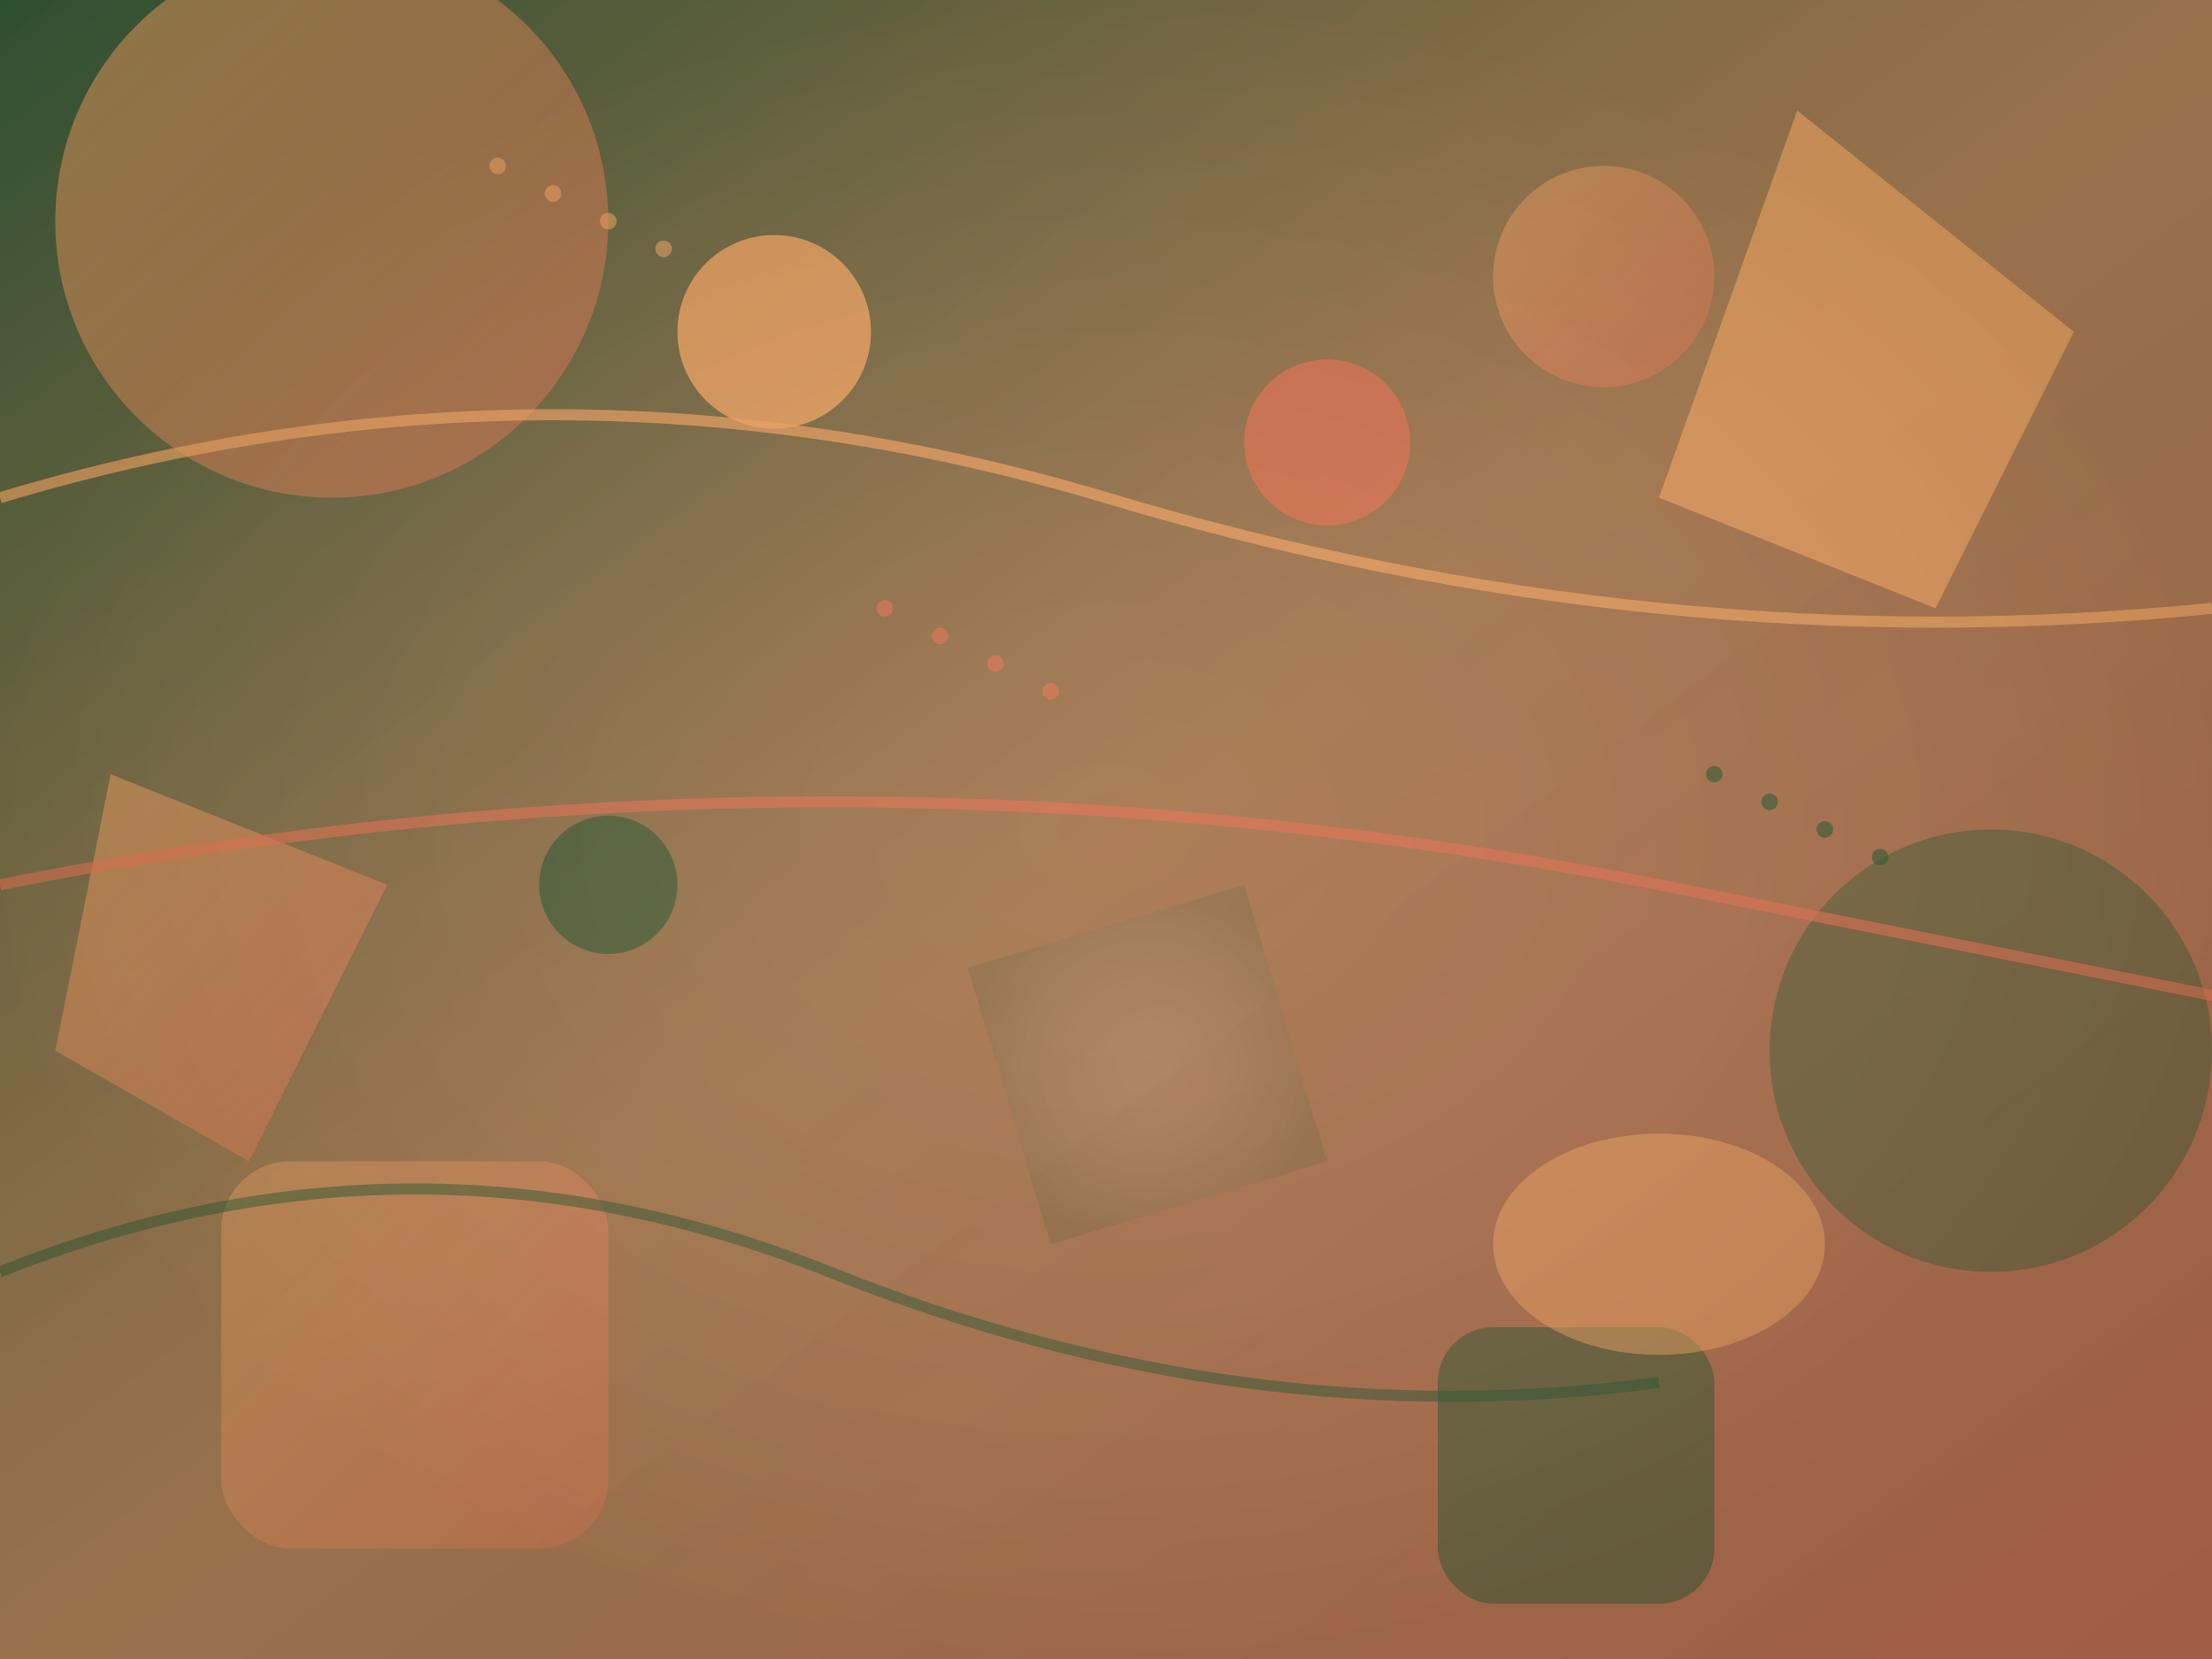 <svg width="800" height="600" viewBox="0 0 800 600" fill="none" xmlns="http://www.w3.org/2000/svg">
  <rect x="0" y="0" width="800" height="600" fill="#333333" stroke="none"/>
  <!-- Modern professional background with bright, visible elements -->
  <defs>
    <linearGradient id="mainGrad" x1="0%" y1="0%" x2="100%" y2="100%">
      <stop offset="0%" style="stop-color:#2c5530;stop-opacity:0.8" />
      <stop offset="50%" style="stop-color:#f4a261;stop-opacity:0.6" />
      <stop offset="100%" style="stop-color:#e76f51;stop-opacity:0.7" />
    </linearGradient>
    <linearGradient id="accentGrad" x1="0%" y1="0%" x2="100%" y2="100%">
      <stop offset="0%" style="stop-color:#f4a261;stop-opacity:0.9" />
      <stop offset="100%" style="stop-color:#e76f51;stop-opacity:0.8" />
    </linearGradient>
    <radialGradient id="radialGrad" cx="50%" cy="50%" r="50%">
      <stop offset="0%" style="stop-color:#ffffff;stop-opacity:0.2" />
      <stop offset="100%" style="stop-color:#2c5530;stop-opacity:0.4" />
    </radialGradient>
  </defs>
  
  <!-- Base background -->
  <rect width="800" height="600" fill="url(#mainGrad)"/>
  
  <!-- Professional geometric elements -->
  <!-- Large accent shapes -->
  <circle cx="120" cy="80" r="100" fill="url(#accentGrad)" opacity="0.6"/>
  <polygon points="650,40 750,120 700,220 600,180" fill="#f4a261" opacity="0.7"/>
  <rect x="80" y="420" width="140" height="140" rx="25" fill="url(#accentGrad)" opacity="0.5"/>
  
  <!-- Medium decorative elements -->
  <circle cx="720" cy="380" r="80" fill="#2c5530" opacity="0.4"/>
  <polygon points="40,280 140,320 90,420 20,380" fill="url(#accentGrad)" opacity="0.6"/>
  <rect x="520" y="480" width="100" height="100" rx="20" fill="#2c5530" opacity="0.5"/>
  
  <!-- Small accent circles -->
  <circle cx="280" cy="120" r="35" fill="#f4a261" opacity="0.8"/>
  <circle cx="480" cy="160" r="30" fill="#e76f51" opacity="0.7"/>
  <circle cx="220" cy="320" r="25" fill="#2c5530" opacity="0.6"/>
  <circle cx="580" cy="100" r="40" fill="url(#accentGrad)" opacity="0.6"/>
  
  <!-- Dynamic flowing curves -->
  <path d="M0,180 Q200,120 400,180 T800,220" stroke="#f4a261" stroke-width="4" fill="none" opacity="0.7"/>
  <path d="M0,320 Q300,260 600,320 T800,360" stroke="#e76f51" stroke-width="4" fill="none" opacity="0.6"/>
  <path d="M0,460 Q150,400 300,460 T600,500" stroke="#2c5530" stroke-width="4" fill="none" opacity="0.5"/>
  
  <!-- Professional pattern dots -->
  <g opacity="0.6">
    <circle cx="180" cy="60" r="3" fill="#f4a261"/>
    <circle cx="200" cy="70" r="3" fill="#f4a261"/>
    <circle cx="220" cy="80" r="3" fill="#f4a261"/>
    <circle cx="240" cy="90" r="3" fill="#f4a261"/>
    
    <circle cx="320" cy="220" r="3" fill="#e76f51"/>
    <circle cx="340" cy="230" r="3" fill="#e76f51"/>
    <circle cx="360" cy="240" r="3" fill="#e76f51"/>
    <circle cx="380" cy="250" r="3" fill="#e76f51"/>
    
    <circle cx="620" cy="280" r="3" fill="#2c5530"/>
    <circle cx="640" cy="290" r="3" fill="#2c5530"/>
    <circle cx="660" cy="300" r="3" fill="#2c5530"/>
    <circle cx="680" cy="310" r="3" fill="#2c5530"/>
  </g>
  
  <!-- Overlapping geometric shapes for depth -->
  <polygon points="350,350 450,320 480,420 380,450" fill="url(#radialGrad)" opacity="0.4"/>
  <ellipse cx="600" cy="450" rx="60" ry="40" fill="#f4a261" opacity="0.5"/>
  
  <!-- Final overlay for professional look -->
  <rect width="800" height="600" fill="url(#radialGrad)" opacity="0.3"/>
</svg>